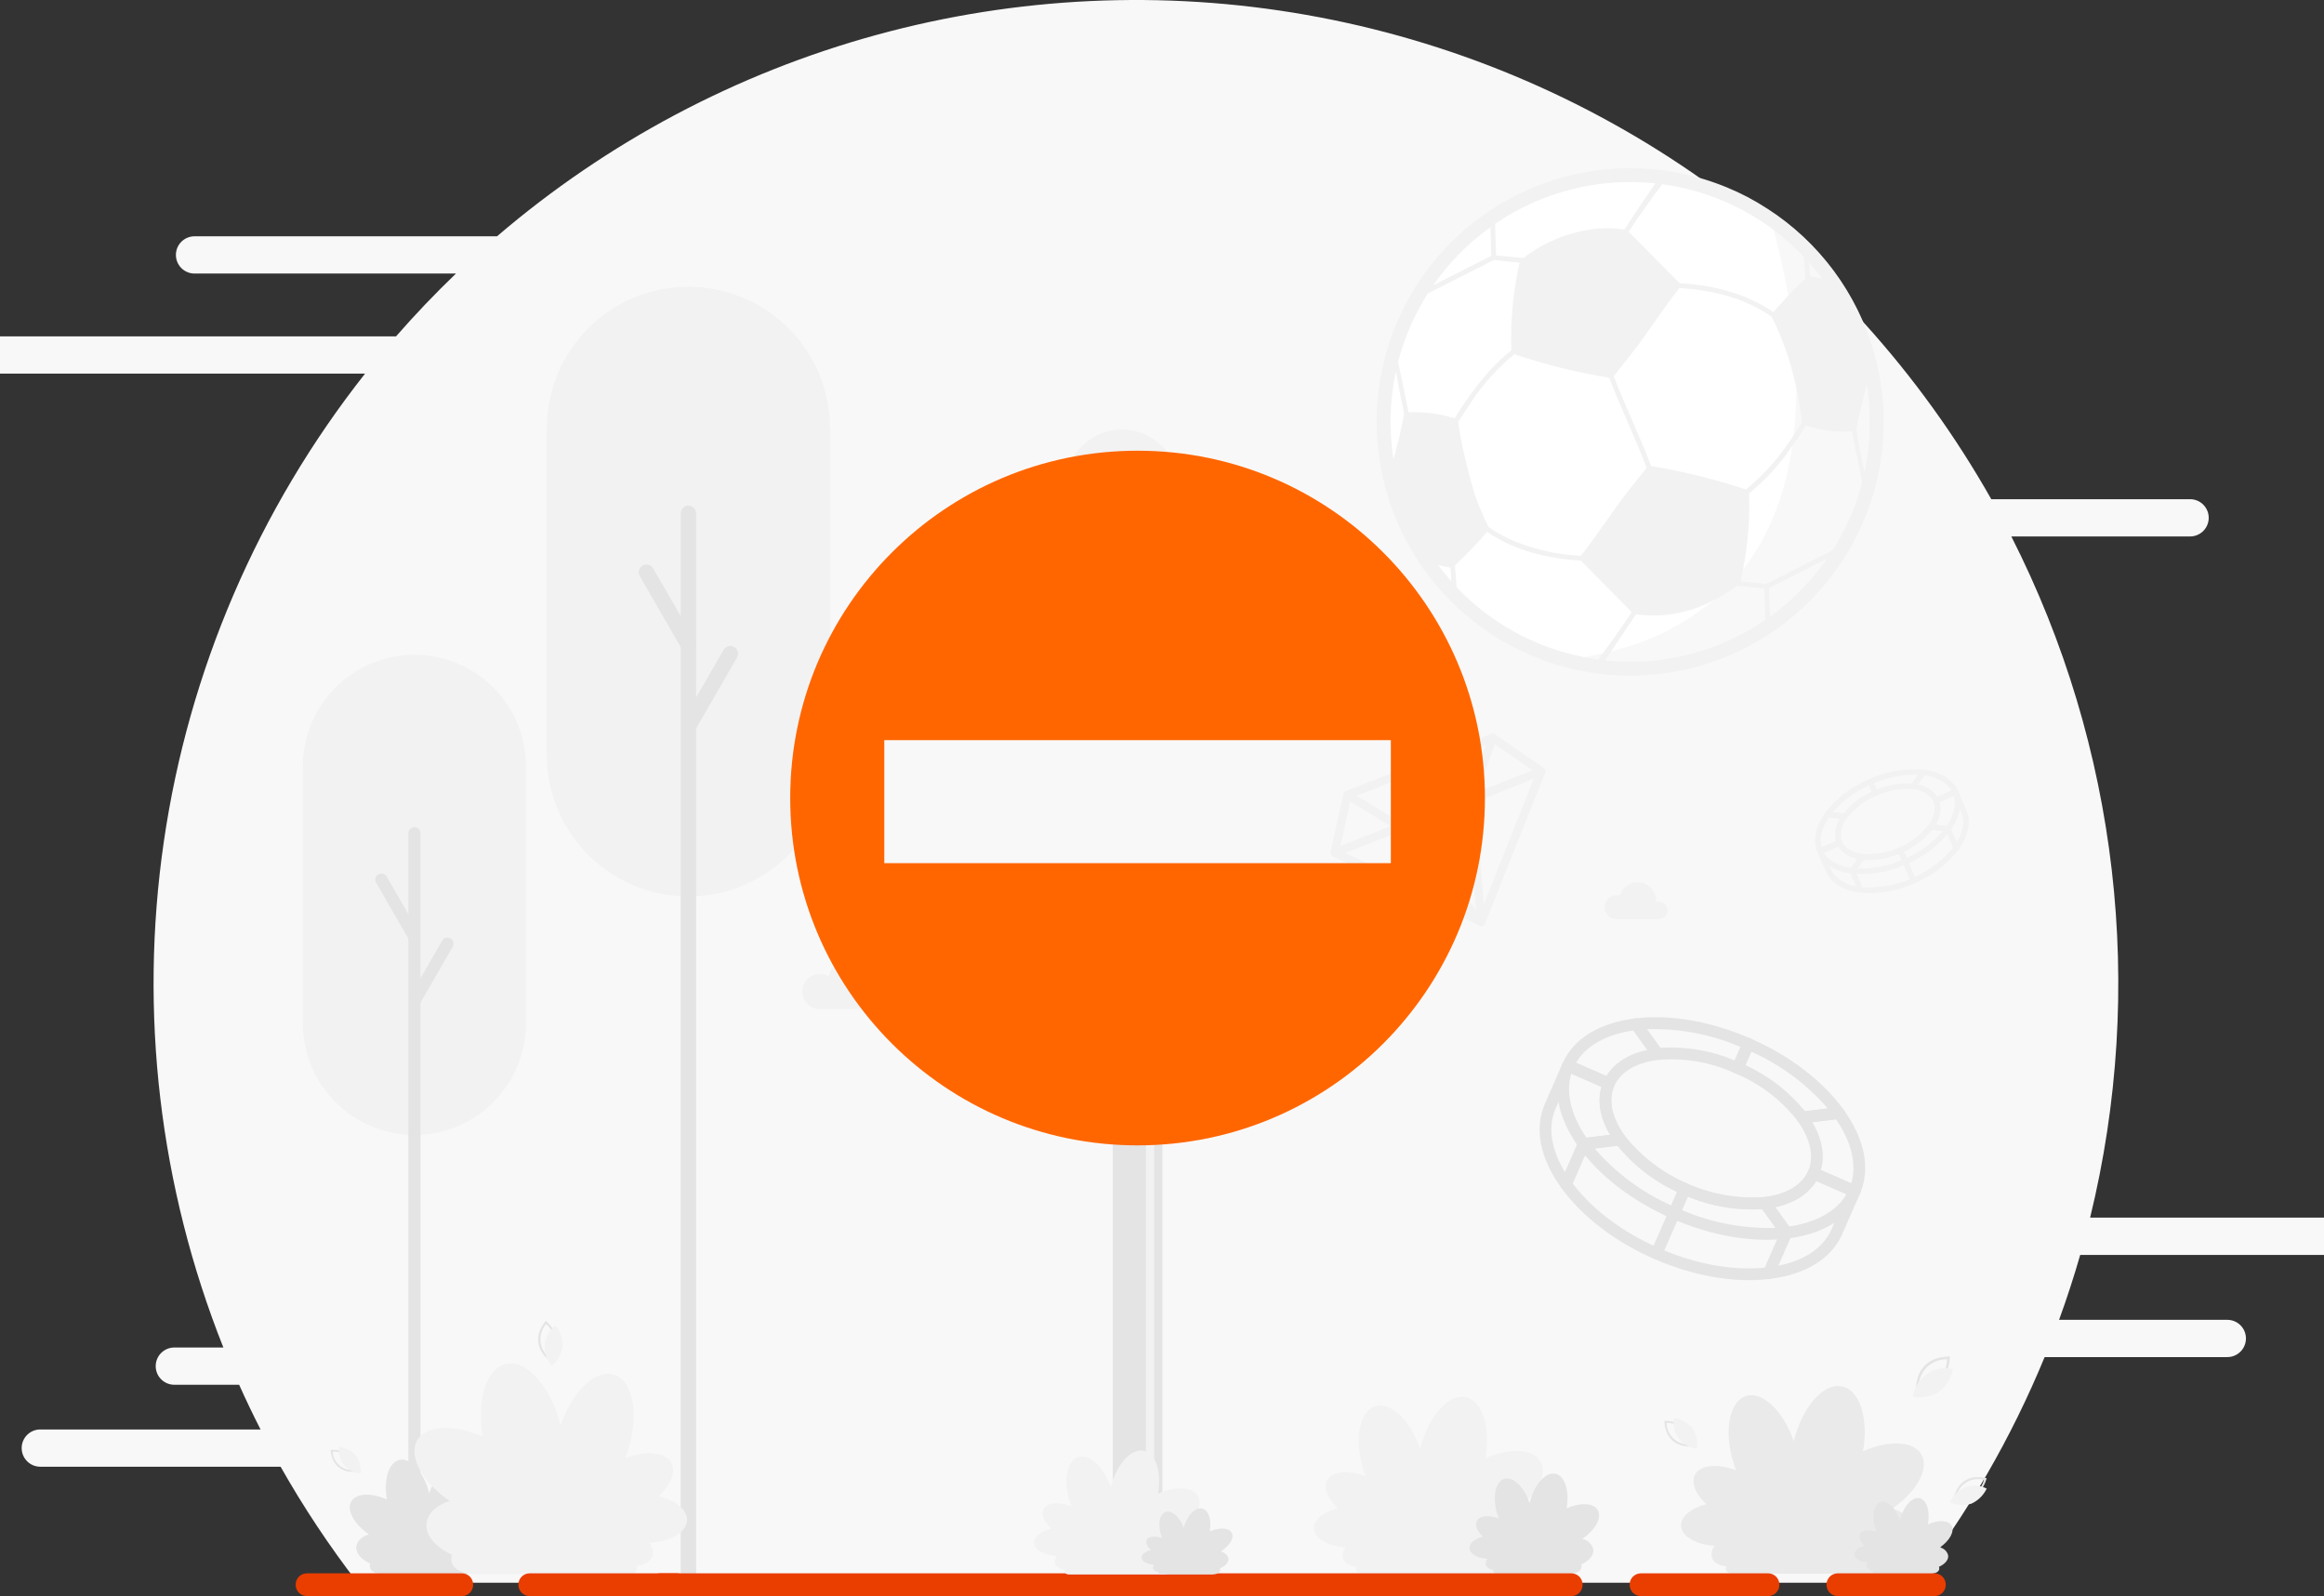 <svg width="281" height="193" viewBox="0 0 281 193" fill="none" xmlns="http://www.w3.org/2000/svg">
<rect x="0" y="0" width="281" height="193" fill="#333333" stroke="none"/>
<path d="M283.203 147.24H252.721C259.488 119.526 256.108 90.303 243.194 64.868H264.811C265.407 64.868 265.98 64.631 266.402 64.208C266.824 63.786 267.061 63.213 267.061 62.616C267.061 62.018 266.824 61.445 266.402 61.023C265.98 60.601 265.407 60.363 264.811 60.363H240.769C232.136 45.088 220.232 31.915 205.91 21.789C191.587 11.663 175.203 4.835 157.931 1.796C140.66 -1.243 122.93 -0.418 106.015 4.212C89.1 8.841 73.419 17.161 60.097 28.573H23.521C23.225 28.573 22.932 28.631 22.659 28.744C22.386 28.858 22.138 29.023 21.929 29.233C21.72 29.442 21.554 29.69 21.441 29.963C21.328 30.236 21.27 30.529 21.27 30.825C21.27 31.422 21.507 31.995 21.929 32.418C22.351 32.84 22.924 33.078 23.521 33.078H55.132C52.608 35.501 50.193 38.032 47.888 40.671H-2.203C-2.499 40.671 -2.792 40.729 -3.065 40.843C-3.338 40.956 -3.586 41.122 -3.795 41.331C-4.004 41.54 -4.17 41.788 -4.283 42.062C-4.396 42.335 -4.454 42.628 -4.454 42.923C-4.454 43.521 -4.217 44.094 -3.795 44.516C-3.373 44.939 -2.8 45.176 -2.203 45.176H44.143C31.21 61.574 22.818 81.09 19.81 101.762C16.802 122.434 19.284 143.534 27.008 162.942H21.077C20.48 162.942 19.907 163.18 19.485 163.602C19.063 164.024 18.826 164.597 18.826 165.195C18.826 165.792 19.063 166.365 19.485 166.787C19.907 167.21 20.48 167.447 21.077 167.447H28.915C29.734 169.274 30.597 171.076 31.505 172.853H4.871C4.274 172.853 3.701 173.09 3.279 173.512C2.857 173.935 2.62 174.508 2.62 175.105C2.62 175.702 2.857 176.275 3.279 176.698C3.701 177.12 4.274 177.357 4.871 177.357H33.927C36.696 182.248 39.807 186.936 43.238 191.387H231.459C237.901 183.033 243.201 173.857 247.22 164.101H269.312C269.909 164.101 270.481 163.863 270.903 163.441C271.325 163.019 271.562 162.446 271.562 161.848C271.562 161.251 271.325 160.678 270.903 160.256C270.481 159.833 269.909 159.596 269.312 159.596H248.967C249.907 157.019 250.758 154.402 251.522 151.745H283.203C283.498 151.745 283.791 151.687 284.064 151.573C284.337 151.46 284.585 151.294 284.794 151.085C285.003 150.876 285.169 150.628 285.282 150.355C285.395 150.081 285.453 149.788 285.453 149.493C285.453 149.197 285.395 148.904 285.282 148.631C285.169 148.357 285.003 148.109 284.794 147.9C284.585 147.691 284.337 147.525 284.064 147.412C283.791 147.298 283.498 147.24 283.203 147.24Z" fill="#F9F8F8"/>
<path d="M148.953 59.299C148.372 59.298 147.801 59.456 147.303 59.755C147.032 58.58 146.336 57.548 145.348 56.858C144.361 56.168 143.152 55.87 141.958 56.021C141.313 54.581 140.194 53.406 138.788 52.692C137.381 51.978 135.773 51.769 134.231 52.099C132.689 52.429 131.307 53.278 130.316 54.505C129.324 55.731 128.783 57.261 128.783 58.839C128.783 58.88 128.783 58.92 128.784 58.961C128.303 58.733 127.776 58.616 127.243 58.62C126.71 58.623 126.185 58.747 125.707 58.981C125.228 59.215 124.808 59.553 124.478 59.971C124.148 60.39 123.916 60.877 123.799 61.397C123.682 61.917 123.684 62.457 123.804 62.976C123.924 63.496 124.159 63.981 124.492 64.398C124.825 64.814 125.247 65.15 125.727 65.381C126.207 65.611 126.733 65.731 127.266 65.731H148.953C149.805 65.731 150.623 65.392 151.225 64.789C151.828 64.186 152.167 63.368 152.167 62.515C152.167 61.662 151.828 60.844 151.225 60.241C150.623 59.637 149.805 59.299 148.953 59.299Z" fill="#F2F2F2"/>
<path d="M99.124 117.778C99.507 117.777 99.882 117.881 100.21 118.078C100.388 117.305 100.846 116.627 101.495 116.173C102.145 115.719 102.94 115.523 103.726 115.622C104.15 114.675 104.886 113.902 105.811 113.432C106.736 112.963 107.794 112.825 108.808 113.042C109.822 113.259 110.731 113.817 111.384 114.624C112.036 115.431 112.392 116.438 112.392 117.476C112.392 117.502 112.392 117.529 112.391 117.556C112.708 117.406 113.054 117.329 113.405 117.332C113.755 117.334 114.101 117.415 114.416 117.569C114.73 117.723 115.007 117.945 115.224 118.221C115.441 118.496 115.594 118.816 115.67 119.158C115.747 119.501 115.746 119.856 115.667 120.197C115.588 120.539 115.433 120.858 115.214 121.132C114.995 121.406 114.718 121.627 114.402 121.779C114.086 121.931 113.74 122.009 113.39 122.009H99.124C98.563 122.009 98.026 121.787 97.629 121.39C97.233 120.993 97.01 120.455 97.01 119.894C97.01 119.333 97.233 118.794 97.629 118.398C98.026 118.001 98.563 117.778 99.124 117.778Z" fill="#F2F2F2"/>
<path d="M240.21 178.746L240.177 178.874C240.101 179.136 239.997 179.389 239.868 179.629C239.633 180.142 239.246 180.57 238.76 180.857C238.275 181.144 237.713 181.275 237.151 181.234C236.878 181.231 236.607 181.199 236.341 181.139L236.213 181.106L236.247 180.978C236.323 180.716 236.426 180.463 236.555 180.223C236.791 179.71 237.177 179.282 237.663 178.995C238.149 178.708 238.71 178.577 239.273 178.618C239.545 178.621 239.816 178.653 240.082 178.713L240.21 178.746ZM236.543 180.911C236.891 181.006 237.255 181.03 237.613 180.982C237.971 180.933 238.316 180.814 238.627 180.63C238.938 180.447 239.209 180.203 239.425 179.912C239.64 179.622 239.795 179.292 239.881 178.941C239.532 178.846 239.168 178.822 238.81 178.87C238.452 178.919 238.108 179.038 237.796 179.222C237.485 179.405 237.214 179.65 236.999 179.94C236.784 180.23 236.628 180.56 236.543 180.911Z" fill="#E4E4E4"/>
<path d="M238.372 181.825C237.519 182.077 236.604 182.025 235.785 181.676C235.948 181.26 236.196 180.883 236.514 180.569C236.832 180.255 237.212 180.012 237.63 179.854C238.047 179.696 238.494 179.628 238.939 179.654C239.385 179.68 239.82 179.799 240.217 180.004C239.832 180.807 239.18 181.451 238.372 181.825Z" fill="#F2F2F2"/>
<path d="M235.754 164.031L235.753 164.196C235.74 164.535 235.692 164.871 235.609 165.2C235.48 165.89 235.143 166.524 234.644 167.017C234.145 167.511 233.507 167.839 232.816 167.96C232.486 168.039 232.149 168.082 231.81 168.09L231.646 168.09L231.647 167.925C231.659 167.586 231.708 167.25 231.791 166.921C231.92 166.231 232.257 165.597 232.756 165.103C233.255 164.61 233.893 164.281 234.584 164.161C234.914 164.082 235.251 164.038 235.59 164.03L235.754 164.031ZM231.984 167.755C232.433 167.764 232.88 167.682 233.297 167.516C233.715 167.349 234.094 167.1 234.414 166.784C234.734 166.469 234.987 166.092 235.159 165.676C235.331 165.261 235.418 164.815 235.416 164.366C234.966 164.357 234.52 164.438 234.103 164.605C233.685 164.772 233.306 165.02 232.986 165.336C232.666 165.652 232.413 166.029 232.241 166.444C232.069 166.86 231.981 167.305 231.984 167.755Z" fill="#E4E4E4"/>
<path d="M234.469 168.303C233.515 168.866 232.395 169.079 231.302 168.906C231.373 168.355 231.558 167.825 231.847 167.35C232.135 166.875 232.52 166.466 232.976 166.149C233.432 165.833 233.95 165.615 234.496 165.511C235.041 165.407 235.603 165.419 236.143 165.546C235.922 166.632 235.33 167.606 234.469 168.303Z" fill="#F2F2F2"/>
<path d="M65.997 159.711L66.102 159.801C66.311 159.99 66.5 160.201 66.666 160.43C67.037 160.882 67.261 161.436 67.309 162.019C67.356 162.602 67.225 163.186 66.932 163.692C66.806 163.945 66.653 164.184 66.477 164.405L66.389 164.51L66.284 164.421C66.075 164.231 65.886 164.02 65.72 163.791C65.349 163.34 65.124 162.785 65.077 162.202C65.029 161.619 65.161 161.035 65.454 160.529C65.58 160.276 65.732 160.037 65.909 159.816L65.997 159.711ZM66.356 164.114C66.602 163.831 66.789 163.503 66.906 163.147C67.023 162.791 67.068 162.415 67.037 162.042C67.007 161.668 66.902 161.305 66.729 160.972C66.556 160.64 66.318 160.346 66.029 160.107C65.784 160.39 65.597 160.718 65.48 161.074C65.363 161.43 65.318 161.806 65.349 162.179C65.379 162.553 65.484 162.916 65.657 163.249C65.83 163.581 66.068 163.875 66.356 164.114Z" fill="#E4E4E4"/>
<path d="M68.037 162.819C67.886 163.729 67.422 164.559 66.727 165.166C66.413 164.826 66.174 164.423 66.025 163.985C65.876 163.546 65.821 163.081 65.863 162.62C65.905 162.159 66.044 161.712 66.269 161.308C66.495 160.903 66.803 160.551 67.173 160.273C67.748 160.996 68.053 161.896 68.037 162.819Z" fill="#F2F2F2"/>
<path d="M39.972 175.32L40.087 175.312C40.324 175.303 40.562 175.319 40.795 175.359C41.284 175.413 41.744 175.615 42.115 175.938C42.486 176.26 42.749 176.689 42.87 177.166C42.942 177.392 42.991 177.625 43.014 177.861L43.023 177.977L42.907 177.984C42.67 177.993 42.433 177.978 42.199 177.937C41.71 177.883 41.25 177.682 40.879 177.359C40.508 177.036 40.245 176.607 40.124 176.131C40.052 175.904 40.004 175.671 39.98 175.435L39.972 175.32ZM42.771 177.757C42.753 177.443 42.673 177.135 42.534 176.852C42.396 176.57 42.202 176.317 41.965 176.111C41.727 175.904 41.451 175.747 41.152 175.649C40.853 175.55 40.537 175.513 40.223 175.539C40.241 175.853 40.322 176.161 40.46 176.444C40.599 176.727 40.792 176.979 41.03 177.186C41.267 177.392 41.544 177.55 41.843 177.648C42.142 177.746 42.457 177.783 42.771 177.757Z" fill="#E4E4E4"/>
<path d="M43.022 175.991C43.465 176.628 43.673 177.399 43.611 178.173C43.222 178.153 42.842 178.051 42.495 177.875C42.149 177.698 41.843 177.451 41.597 177.149C41.352 176.847 41.173 176.496 41.072 176.12C40.97 175.745 40.949 175.352 41.009 174.967C41.778 175.064 42.49 175.426 43.022 175.991Z" fill="#F2F2F2"/>
<path d="M201.242 171.806L201.372 171.803C201.638 171.803 201.904 171.832 202.164 171.888C202.709 171.97 203.216 172.218 203.617 172.597C204.018 172.976 204.294 173.468 204.407 174.008C204.478 174.265 204.522 174.529 204.538 174.795L204.542 174.924L204.412 174.928C204.146 174.927 203.88 174.899 203.62 174.842C203.075 174.76 202.568 174.512 202.167 174.134C201.766 173.755 201.49 173.262 201.377 172.722C201.306 172.465 201.262 172.202 201.246 171.935L201.242 171.806ZM204.269 174.667C204.264 174.314 204.188 173.965 204.045 173.642C203.903 173.318 203.697 173.027 203.441 172.784C203.184 172.541 202.881 172.352 202.55 172.229C202.22 172.105 201.867 172.049 201.514 172.063C201.52 172.416 201.596 172.765 201.738 173.089C201.881 173.412 202.086 173.704 202.343 173.946C202.6 174.189 202.903 174.378 203.234 174.502C203.564 174.626 203.917 174.682 204.269 174.667Z" fill="#E4E4E4"/>
<path d="M204.632 172.698C205.1 173.432 205.298 174.307 205.193 175.171C204.758 175.131 204.337 175 203.956 174.786C203.575 174.572 203.244 174.281 202.982 173.931C202.721 173.581 202.536 173.18 202.44 172.754C202.343 172.328 202.337 171.886 202.422 171.458C203.28 171.602 204.061 172.041 204.632 172.698Z" fill="#F2F2F2"/>
<path d="M50.109 79.18H50.108C42.66 79.18 36.622 85.223 36.622 92.676V123.741C36.622 131.195 42.66 137.237 50.108 137.237H50.109C57.557 137.237 63.595 131.195 63.595 123.741V92.676C63.595 85.223 57.557 79.18 50.109 79.18Z" fill="#F2F2F2"/>
<path d="M50.846 191.711H49.375V100.766C49.375 100.57 49.453 100.383 49.59 100.245C49.728 100.107 49.916 100.03 50.111 100.03C50.207 100.03 50.303 100.049 50.392 100.086C50.482 100.123 50.563 100.177 50.631 100.245C50.699 100.314 50.754 100.395 50.791 100.484C50.828 100.573 50.846 100.669 50.846 100.766V191.711Z" fill="#E4E4E4"/>
<path d="M50.845 113.092L46.754 106.001C46.706 105.916 46.642 105.842 46.565 105.783C46.488 105.723 46.4 105.679 46.307 105.654C46.213 105.628 46.115 105.622 46.019 105.634C45.923 105.647 45.83 105.678 45.746 105.727C45.662 105.775 45.588 105.84 45.529 105.917C45.47 105.994 45.427 106.082 45.402 106.176C45.377 106.27 45.372 106.368 45.385 106.464C45.398 106.561 45.43 106.653 45.479 106.737L49.571 113.828L50.845 113.092Z" fill="#E4E4E4"/>
<path d="M50.649 121.574L54.741 114.482C54.789 114.399 54.82 114.306 54.833 114.21C54.846 114.114 54.839 114.017 54.814 113.924C54.789 113.83 54.746 113.743 54.687 113.666C54.629 113.589 54.555 113.525 54.471 113.477C54.388 113.428 54.295 113.397 54.2 113.384C54.104 113.372 54.007 113.378 53.913 113.403C53.82 113.428 53.732 113.471 53.656 113.53C53.579 113.589 53.515 113.662 53.466 113.746L49.375 120.837L50.649 121.574Z" fill="#E4E4E4"/>
<path d="M100.363 51.814C100.363 42.349 92.696 34.676 83.237 34.676C73.779 34.676 66.111 42.349 66.111 51.814V91.263C66.111 100.727 73.779 108.4 83.237 108.4C92.696 108.4 100.363 100.727 100.363 91.263V51.814Z" fill="#F2F2F2"/>
<path d="M84.172 191.422H82.304V62.087C82.304 61.839 82.402 61.601 82.577 61.426C82.753 61.25 82.99 61.152 83.238 61.152C83.361 61.152 83.482 61.176 83.596 61.223C83.709 61.27 83.812 61.339 83.899 61.426C83.985 61.513 84.054 61.616 84.101 61.729C84.148 61.843 84.172 61.964 84.172 62.087V191.422Z" fill="#E4E4E4"/>
<path d="M84.171 77.739L78.976 68.734C78.915 68.628 78.833 68.535 78.735 68.46C78.638 68.385 78.527 68.331 78.409 68.299C78.29 68.267 78.166 68.259 78.045 68.275C77.923 68.291 77.806 68.331 77.7 68.392C77.593 68.454 77.5 68.535 77.425 68.633C77.351 68.73 77.296 68.841 77.264 68.96C77.233 69.078 77.224 69.202 77.24 69.324C77.256 69.445 77.296 69.563 77.358 69.669L82.553 78.674L84.171 77.739Z" fill="#E4E4E4"/>
<path d="M83.922 88.51L89.118 79.505C89.239 79.29 89.271 79.036 89.207 78.798C89.142 78.56 88.986 78.357 88.772 78.233C88.558 78.11 88.305 78.076 88.066 78.139C87.828 78.202 87.624 78.357 87.499 78.57L82.304 87.575L83.922 88.51Z" fill="#E4E4E4"/>
<path d="M58.353 185.227C59.139 184.488 59.498 183.645 59.189 183.05C58.805 182.315 57.522 182.202 56.152 182.72C56.222 182.541 56.286 182.357 56.346 182.168C57.076 179.835 56.659 177.627 55.414 177.237C54.201 176.857 52.65 178.344 51.896 180.58C51.272 178.018 49.668 176.211 48.294 176.535C47 176.839 46.365 178.925 46.782 181.314C44.886 180.477 43.056 180.543 42.474 181.554C41.87 182.6 42.81 184.297 44.601 185.535C43.752 185.82 43.168 186.34 43.088 186.994C42.99 187.796 43.678 188.587 44.768 189.076C44.707 189.223 44.693 189.384 44.727 189.54C44.841 190.023 45.453 190.322 46.254 190.353V190.356H46.373C46.376 190.356 46.38 190.356 46.383 190.356H56.499V190.347C56.58 190.346 56.66 190.323 56.73 190.28C56.799 190.238 56.856 190.177 56.893 190.104C56.909 190.056 56.914 190.005 56.908 189.955C56.902 189.905 56.886 189.856 56.86 189.813C57.077 189.82 57.292 189.766 57.48 189.657C57.668 189.549 57.822 189.39 57.925 189.199C57.969 189.045 57.975 188.882 57.943 188.725C57.91 188.568 57.84 188.421 57.738 188.298C59.121 188.205 60.184 187.599 60.218 186.818C60.247 186.133 59.472 185.511 58.353 185.227Z" fill="#E4E4E4"/>
<path d="M79.65 180.924C81.095 179.564 81.756 178.013 81.186 176.92C80.481 175.568 78.12 175.361 75.601 176.313C75.73 175.984 75.849 175.646 75.958 175.298C77.301 171.007 76.534 166.947 74.245 166.229C72.014 165.53 69.161 168.266 67.774 172.378C66.626 167.666 63.678 164.343 61.15 164.938C58.77 165.499 57.603 169.333 58.369 173.728C54.882 172.188 51.518 172.31 50.446 174.168C49.336 176.092 51.065 179.215 54.358 181.49C52.797 182.014 51.723 182.972 51.577 184.173C51.396 185.649 52.66 187.103 54.665 188.002C54.554 188.272 54.527 188.57 54.59 188.855C54.799 189.745 55.925 190.294 57.398 190.352V190.357H57.618C57.623 190.357 57.629 190.357 57.635 190.357H76.239V190.341C76.389 190.339 76.536 190.296 76.664 190.218C76.792 190.139 76.896 190.027 76.965 189.894C76.993 189.805 77.002 189.712 76.992 189.619C76.981 189.527 76.951 189.438 76.904 189.358C77.883 189.263 78.62 188.875 78.862 188.229C78.943 187.945 78.954 187.646 78.894 187.357C78.835 187.069 78.705 186.799 78.518 186.571C81.061 186.401 83.016 185.286 83.078 183.85C83.133 182.588 81.708 181.446 79.65 180.924Z" fill="#F2F2F2"/>
<path d="M206.311 181.895C205.024 180.685 204.436 179.303 204.943 178.33C205.571 177.126 207.673 176.942 209.917 177.79C209.802 177.497 209.696 177.196 209.599 176.885C208.403 173.065 209.086 169.449 211.124 168.811C213.111 168.188 215.651 170.624 216.886 174.286C217.908 170.09 220.533 167.131 222.784 167.661C224.904 168.16 225.942 171.575 225.26 175.488C228.365 174.117 231.361 174.226 232.316 175.88C233.304 177.593 231.765 180.374 228.832 182.4C230.222 182.867 231.178 183.719 231.309 184.789C231.469 186.103 230.344 187.398 228.558 188.198C228.658 188.439 228.682 188.704 228.626 188.958C228.44 189.75 227.437 190.239 226.125 190.291V190.295H209.348V190.281C209.214 190.279 209.084 190.242 208.97 190.172C208.856 190.101 208.763 190.002 208.702 189.883C208.677 189.804 208.668 189.721 208.678 189.639C208.687 189.556 208.714 189.477 208.756 189.406C207.884 189.321 207.228 188.976 207.012 188.4C206.94 188.148 206.93 187.882 206.984 187.624C207.037 187.367 207.152 187.127 207.319 186.924C205.054 186.773 203.313 185.78 203.258 184.502C203.21 183.377 204.478 182.36 206.311 181.895Z" fill="#EAEAEA"/>
<path d="M225.457 186.913C224.937 186.424 224.699 185.866 224.904 185.473C225.158 184.986 226.007 184.911 226.913 185.254C226.867 185.136 226.824 185.014 226.785 184.889C226.302 183.345 226.578 181.884 227.401 181.626C228.204 181.375 229.231 182.359 229.729 183.838C230.142 182.143 231.203 180.948 232.113 181.162C232.969 181.363 233.388 182.743 233.113 184.324C234.368 183.77 235.578 183.814 235.964 184.483C236.363 185.175 235.741 186.298 234.556 187.117C234.797 187.167 235.019 187.285 235.196 187.455C235.373 187.626 235.498 187.843 235.557 188.082C235.622 188.613 235.167 189.136 234.446 189.46C234.486 189.557 234.495 189.664 234.473 189.767C234.398 190.086 233.992 190.284 233.462 190.305V190.307H226.684V190.301C226.63 190.301 226.577 190.286 226.531 190.257C226.485 190.229 226.448 190.189 226.423 190.141C226.412 190.109 226.409 190.075 226.413 190.042C226.417 190.009 226.428 189.977 226.445 189.948C226.301 189.952 226.159 189.917 226.035 189.845C225.91 189.773 225.808 189.668 225.74 189.542C225.711 189.44 225.707 189.332 225.728 189.228C225.75 189.124 225.797 189.027 225.864 188.945C224.949 188.884 224.246 188.483 224.223 187.966C224.204 187.512 224.716 187.101 225.457 186.913Z" fill="#E4E4E4"/>
<path d="M161.745 182.381C160.532 181.24 159.977 179.938 160.456 179.021C161.048 177.885 163.029 177.712 165.143 178.511C165.035 178.235 164.935 177.951 164.843 177.659C163.716 174.057 164.36 170.649 166.281 170.047C168.154 169.46 170.549 171.756 171.712 175.208C172.676 171.253 175.151 168.464 177.272 168.964C179.27 169.434 180.249 172.653 179.606 176.341C182.533 175.048 185.357 175.151 186.257 176.711C187.188 178.325 185.737 180.946 182.973 182.856C184.283 183.296 185.185 184.1 185.308 185.108C185.459 186.347 184.398 187.568 182.715 188.322C182.809 188.548 182.831 188.798 182.778 189.038C182.603 189.784 181.658 190.246 180.421 190.294V190.298H180.237C180.232 190.298 180.228 190.298 180.223 190.298H164.608V190.285C164.482 190.283 164.359 190.248 164.251 190.182C164.144 190.116 164.057 190.022 163.999 189.91C163.975 189.836 163.967 189.757 163.976 189.679C163.985 189.602 164.01 189.527 164.05 189.46C163.228 189.38 162.609 189.055 162.406 188.512C162.338 188.274 162.329 188.023 162.379 187.781C162.429 187.538 162.538 187.312 162.695 187.121C160.56 186.978 158.92 186.042 158.867 184.837C158.822 183.778 160.018 182.819 161.745 182.381Z" fill="#F2F2F2"/>
<path d="M179.301 185.814C178.614 185.168 178.3 184.43 178.571 183.911C178.907 183.268 180.029 183.169 181.226 183.622C181.165 183.466 181.109 183.305 181.057 183.139C180.418 181.099 180.783 179.169 181.871 178.828C182.932 178.496 184.288 179.796 184.947 181.751C185.493 179.511 186.895 177.932 188.097 178.214C189.228 178.481 189.783 180.304 189.419 182.393C191.076 181.661 192.676 181.719 193.185 182.602C193.713 183.517 192.891 185.002 191.325 186.084C191.644 186.15 191.936 186.305 192.17 186.531C192.404 186.756 192.57 187.043 192.648 187.359C192.734 188.06 192.133 188.752 191.179 189.179C191.233 189.308 191.245 189.449 191.215 189.585C191.116 190.008 190.58 190.269 189.88 190.296V190.299H180.923V190.291C180.852 190.29 180.782 190.27 180.721 190.233C180.66 190.195 180.611 190.142 180.578 190.079C180.564 190.037 180.56 189.992 180.565 189.948C180.57 189.904 180.584 189.862 180.607 189.824C180.417 189.83 180.23 189.783 180.065 189.688C179.901 189.593 179.766 189.454 179.676 189.287C179.637 189.152 179.632 189.01 179.661 188.873C179.689 188.735 179.751 188.607 179.84 188.499C178.63 188.418 177.701 187.888 177.672 187.206C177.646 186.605 178.323 186.062 179.301 185.814Z" fill="#E4E4E4"/>
<path d="M134.546 130.732L134.546 190.268C134.546 190.672 135.87 191 137.503 191L137.589 191C139.222 191 140.546 190.672 140.546 190.268L140.546 130.732C140.546 130.328 139.222 130 137.589 130L137.503 130C135.87 130 134.546 130.328 134.546 130.732Z" fill="#E4E4E4"/>
<path d="M81.882 190.25H64.036C63.288 190.25 62.682 190.857 62.682 191.606V191.645C62.682 192.393 63.288 193 64.036 193H81.882C82.63 193 83.236 192.393 83.236 191.645V191.606C83.236 190.857 82.63 190.25 81.882 190.25Z" fill="#EA3D00"/>
<path d="M55.853 190.25H37.103C36.355 190.25 35.749 190.857 35.749 191.606V191.645C35.749 192.393 36.355 193 37.103 193H55.853C56.601 193 57.207 192.393 57.207 191.645V191.606C57.207 190.857 56.601 190.25 55.853 190.25Z" fill="#EA3D00"/>
<path d="M213.791 190.25H198.4C197.652 190.25 197.046 190.857 197.046 191.606V191.645C197.046 192.393 197.652 193 198.4 193H213.791C214.539 193 215.146 192.393 215.146 191.645V191.606C215.146 190.857 214.539 190.25 213.791 190.25Z" fill="#EA3D00"/>
<path d="M233.909 190.25H222.203C221.455 190.25 220.849 190.857 220.849 191.606V191.645C220.849 192.393 221.455 193 222.203 193H233.909C234.657 193 235.264 192.393 235.264 191.645V191.606C235.264 190.857 234.657 190.25 233.909 190.25Z" fill="#EA3D00"/>
<path d="M223.189 99.033C223.134 99.057 223.074 99.066 223.014 99.059L220.934 98.805C220.876 98.798 220.821 98.776 220.774 98.741C220.728 98.706 220.691 98.66 220.668 98.606C220.644 98.553 220.635 98.494 220.642 98.436C220.648 98.379 220.669 98.323 220.703 98.276C222.087 96.484 223.915 95.086 226.005 94.219C226.086 94.183 226.179 94.182 226.261 94.214C226.344 94.246 226.41 94.31 226.446 94.392L227.05 95.771C227.085 95.852 227.087 95.944 227.055 96.027C227.022 96.11 226.959 96.176 226.877 96.212C225.478 96.791 224.254 97.725 223.326 98.922C223.291 98.971 223.244 99.009 223.189 99.033ZM221.601 98.211L222.903 98.37C223.817 97.241 224.982 96.339 226.304 95.737L225.968 94.971C224.294 95.719 222.803 96.825 221.601 98.211Z" fill="#F2F2F2"/>
<path d="M231.451 95.413C231.397 95.437 231.336 95.446 231.277 95.439C229.769 95.308 228.252 95.575 226.878 96.212C226.797 96.248 226.705 96.25 226.622 96.218C226.539 96.185 226.473 96.121 226.437 96.04L225.834 94.661C225.798 94.579 225.796 94.487 225.829 94.404C225.861 94.322 225.925 94.255 226.006 94.219C228.061 93.269 230.329 92.872 232.585 93.07C232.643 93.076 232.698 93.098 232.745 93.133C232.791 93.168 232.828 93.214 232.852 93.268C232.875 93.321 232.884 93.38 232.878 93.438C232.872 93.496 232.851 93.551 232.817 93.598L231.589 95.302C231.554 95.351 231.506 95.389 231.451 95.413ZM226.918 95.469C228.257 94.903 229.709 94.658 231.159 94.752L231.928 93.686C230.094 93.63 228.269 93.977 226.583 94.702L226.918 95.469Z" fill="#F2F2F2"/>
<path d="M236.567 96.078L234.232 97.101C234.15 97.137 234.058 97.138 233.975 97.106C233.893 97.074 233.826 97.01 233.791 96.928C233.761 96.858 233.726 96.79 233.684 96.726C233.407 96.342 233.046 96.027 232.629 95.804C232.211 95.581 231.749 95.456 231.276 95.439C231.218 95.431 231.163 95.409 231.116 95.375C231.07 95.34 231.033 95.294 231.01 95.24C230.986 95.187 230.977 95.128 230.983 95.07C230.99 95.013 231.011 94.957 231.045 94.91L232.273 93.206C232.308 93.158 232.355 93.119 232.41 93.095C232.465 93.071 232.525 93.062 232.585 93.07C234.649 93.321 236.124 94.232 236.739 95.636C236.774 95.718 236.776 95.81 236.744 95.893C236.712 95.975 236.648 96.042 236.567 96.078ZM234.247 96.363L235.973 95.606C235.405 94.637 234.26 93.99 232.699 93.761L231.903 94.866C232.375 94.941 232.827 95.112 233.23 95.37C233.634 95.628 233.98 95.966 234.247 96.363Z" fill="#F2F2F2"/>
<path d="M222.547 102.221L220.208 103.246C220.126 103.282 220.034 103.284 219.951 103.251C219.869 103.219 219.802 103.155 219.766 103.074C219.153 101.671 219.485 99.968 220.703 98.276C220.738 98.228 220.785 98.19 220.84 98.165C220.895 98.141 220.955 98.132 221.015 98.14L223.095 98.394C223.153 98.4 223.208 98.422 223.254 98.457C223.301 98.492 223.338 98.538 223.361 98.591C223.384 98.644 223.394 98.703 223.388 98.761C223.382 98.818 223.361 98.874 223.327 98.921C223.022 99.278 222.801 99.699 222.682 100.154C222.562 100.608 222.547 101.083 222.638 101.544C222.657 101.625 222.685 101.704 222.719 101.78C222.737 101.82 222.746 101.863 222.747 101.907C222.748 101.951 222.74 101.995 222.724 102.036C222.708 102.077 222.685 102.115 222.654 102.146C222.624 102.178 222.587 102.204 222.547 102.221ZM220.264 102.49L221.994 101.732L221.99 101.714C221.882 101.251 221.87 100.771 221.954 100.303C222.039 99.835 222.218 99.389 222.482 98.994L221.133 98.829C220.241 100.134 219.938 101.416 220.264 102.49Z" fill="#F2F2F2"/>
<path d="M230.501 104.495C230.42 104.531 230.328 104.533 230.245 104.501C230.162 104.468 230.096 104.404 230.06 104.323L229.455 102.94C229.419 102.858 229.417 102.766 229.45 102.683C229.482 102.601 229.546 102.534 229.627 102.498C231.028 101.922 232.252 100.988 233.177 99.788C233.213 99.74 233.26 99.701 233.315 99.677C233.37 99.653 233.43 99.644 233.49 99.652L235.574 99.904C235.632 99.911 235.687 99.933 235.734 99.968C235.781 100.002 235.817 100.049 235.841 100.102C235.864 100.155 235.873 100.214 235.867 100.272C235.861 100.33 235.84 100.385 235.806 100.432C234.423 102.228 232.594 103.629 230.501 104.495ZM230.201 102.973L230.538 103.744C232.215 102.996 233.707 101.888 234.909 100.498L233.602 100.34C232.69 101.472 231.525 102.374 230.201 102.973Z" fill="#F2F2F2"/>
<path d="M235.669 100.544C235.614 100.568 235.554 100.576 235.494 100.569L233.41 100.317C233.352 100.31 233.297 100.288 233.25 100.253C233.203 100.218 233.166 100.172 233.143 100.118C233.12 100.065 233.111 100.006 233.117 99.948C233.124 99.89 233.145 99.835 233.179 99.788C233.928 98.755 234.144 97.74 233.789 96.929C233.754 96.847 233.752 96.755 233.784 96.672C233.817 96.59 233.881 96.523 233.962 96.487L236.297 95.464C236.378 95.428 236.471 95.426 236.553 95.459C236.636 95.491 236.702 95.555 236.738 95.636C237.352 97.04 237.021 98.743 235.806 100.432C235.771 100.481 235.724 100.519 235.669 100.544ZM234.027 99.716L235.376 99.88C236.266 98.576 236.567 97.295 236.241 96.22L234.518 96.975C234.63 97.441 234.645 97.925 234.56 98.397C234.475 98.869 234.294 99.318 234.027 99.716Z" fill="#F2F2F2"/>
<path d="M224.1 105.614C224.046 105.638 223.985 105.647 223.926 105.64C221.858 105.387 220.381 104.476 219.767 103.074C219.732 102.993 219.73 102.901 219.762 102.818C219.795 102.735 219.858 102.669 219.94 102.633L222.279 101.608C222.36 101.572 222.453 101.57 222.535 101.603C222.618 101.635 222.685 101.699 222.72 101.78C223.075 102.59 223.966 103.12 225.23 103.272C225.288 103.279 225.343 103.301 225.39 103.335C225.436 103.37 225.473 103.416 225.497 103.47C225.52 103.523 225.529 103.582 225.523 103.64C225.517 103.698 225.496 103.753 225.462 103.8L224.238 105.503C224.203 105.551 224.155 105.59 224.1 105.614ZM220.533 103.104C221.101 104.072 222.248 104.719 223.812 104.948L224.604 103.846C224.131 103.772 223.678 103.601 223.275 103.343C222.872 103.085 222.526 102.746 222.261 102.347L220.533 103.104Z" fill="#F2F2F2"/>
<path d="M230.503 104.495C228.448 105.446 226.18 105.841 223.925 105.639C223.867 105.632 223.812 105.61 223.766 105.575C223.719 105.541 223.682 105.494 223.659 105.441C223.636 105.388 223.627 105.329 223.633 105.271C223.639 105.213 223.66 105.158 223.694 105.111L224.918 103.409C224.953 103.36 225.001 103.322 225.055 103.298C225.11 103.274 225.171 103.265 225.23 103.272C226.739 103.403 228.255 103.136 229.629 102.498C229.71 102.463 229.802 102.461 229.885 102.493C229.967 102.526 230.034 102.589 230.07 102.671L230.675 104.054C230.711 104.135 230.713 104.228 230.68 104.31C230.648 104.393 230.584 104.46 230.503 104.495ZM224.581 105.025C226.415 105.083 228.24 104.738 229.926 104.013L229.588 103.242C228.25 103.808 226.798 104.053 225.348 103.958L224.581 105.025Z" fill="#F2F2F2"/>
<path d="M231.511 106.799C229.457 107.75 227.189 108.144 224.934 107.943C222.868 107.696 221.392 106.785 220.776 105.378L219.767 103.074C219.732 102.992 219.73 102.9 219.762 102.817C219.795 102.735 219.858 102.668 219.94 102.632L222.279 101.607C222.36 101.572 222.453 101.57 222.535 101.602C222.618 101.635 222.685 101.698 222.72 101.78C223.075 102.59 223.966 103.12 225.23 103.271C226.737 103.37 228.245 103.105 229.628 102.498C231.012 101.892 232.229 100.963 233.179 99.788C233.929 98.754 234.146 97.739 233.791 96.928C233.755 96.847 233.753 96.755 233.786 96.672C233.818 96.589 233.882 96.523 233.963 96.487L236.298 95.464C236.38 95.428 236.472 95.426 236.555 95.459C236.637 95.491 236.704 95.555 236.739 95.636L237.748 97.94C238.364 99.349 238.033 101.053 236.815 102.737C235.433 104.532 233.604 105.933 231.511 106.799ZM220.515 103.112L221.389 105.109C221.906 106.29 223.193 107.06 225.014 107.278C227.149 107.418 229.285 107.043 231.244 106.185C233.204 105.326 234.928 104.009 236.272 102.345C237.346 100.86 237.652 99.391 237.134 98.209L236.26 96.212L234.519 96.975C234.804 97.946 234.527 99.07 233.722 100.181C232.702 101.453 231.39 102.459 229.897 103.113C228.405 103.767 226.776 104.05 225.15 103.937C223.791 103.774 222.78 103.214 222.261 102.347L220.515 103.112Z" fill="#F2F2F2"/>
<path d="M231.51 106.799C231.429 106.835 231.337 106.837 231.254 106.804C231.171 106.772 231.105 106.708 231.069 106.627L230.061 104.323C230.043 104.283 230.033 104.239 230.031 104.195C230.03 104.15 230.038 104.106 230.053 104.065C230.069 104.023 230.093 103.985 230.124 103.953C230.155 103.921 230.191 103.896 230.232 103.878C230.272 103.86 230.316 103.85 230.36 103.85C230.405 103.849 230.449 103.857 230.49 103.873C230.531 103.89 230.569 103.914 230.6 103.945C230.632 103.976 230.657 104.013 230.675 104.054L231.683 106.358C231.718 106.439 231.72 106.532 231.688 106.614C231.656 106.697 231.592 106.764 231.51 106.799Z" fill="#F2F2F2"/>
<path d="M225.108 107.918C225.027 107.953 224.935 107.955 224.852 107.923C224.769 107.89 224.703 107.827 224.667 107.745L223.659 105.441C223.623 105.36 223.622 105.268 223.654 105.185C223.686 105.102 223.75 105.035 223.831 105C223.913 104.964 224.005 104.962 224.088 104.995C224.17 105.027 224.237 105.091 224.272 105.172L225.281 107.476C225.316 107.558 225.318 107.65 225.286 107.733C225.253 107.815 225.19 107.882 225.108 107.918Z" fill="#F2F2F2"/>
<path d="M236.678 102.848C236.597 102.883 236.504 102.885 236.422 102.853C236.339 102.82 236.273 102.756 236.237 102.675L235.229 100.371C235.194 100.29 235.193 100.198 235.226 100.116C235.258 100.035 235.322 99.969 235.403 99.933C235.483 99.898 235.575 99.896 235.657 99.927C235.739 99.959 235.806 100.022 235.842 100.102L236.85 102.406C236.886 102.488 236.888 102.58 236.856 102.663C236.823 102.745 236.759 102.812 236.678 102.848Z" fill="#F2F2F2"/>
<path d="M217.35 135.544C215.383 133.009 212.79 131.029 209.826 129.802C209.654 129.727 209.519 129.586 209.45 129.41C209.382 129.235 209.385 129.04 209.461 128.867L210.739 125.945C210.815 125.773 210.956 125.638 211.131 125.569C211.306 125.5 211.501 125.504 211.674 125.58C216.412 127.656 220.401 130.708 222.906 134.174C222.978 134.274 223.023 134.391 223.036 134.514C223.05 134.637 223.031 134.761 222.981 134.874C222.932 134.987 222.854 135.085 222.755 135.159C222.656 135.233 222.539 135.28 222.417 135.295L218.01 135.833C217.884 135.848 217.756 135.829 217.64 135.778C217.524 135.728 217.424 135.647 217.35 135.544ZM211.752 127.172L211.041 128.796C213.842 130.071 216.309 131.98 218.246 134.374L221.005 134.037C218.458 131.1 215.3 128.757 211.752 127.172Z" fill="#E4E4E4"/>
<path d="M199.848 127.873L197.246 124.264C197.174 124.163 197.129 124.046 197.116 123.923C197.103 123.8 197.122 123.676 197.172 123.563C197.222 123.45 197.3 123.352 197.399 123.278C197.498 123.205 197.615 123.158 197.737 123.144C201.982 122.636 206.931 123.501 211.675 125.58C211.847 125.655 211.982 125.796 212.051 125.971C212.119 126.147 212.115 126.342 212.04 126.515L210.761 129.436C210.686 129.609 210.545 129.744 210.37 129.813C210.195 129.881 209.999 129.877 209.827 129.802C206.917 128.452 203.704 127.887 200.508 128.163C200.382 128.178 200.255 128.159 200.139 128.108C200.023 128.057 199.922 127.976 199.848 127.873ZM210.453 126.602C206.88 125.066 203.015 124.331 199.129 124.449L200.758 126.709C203.83 126.509 206.906 127.029 209.742 128.226L210.453 126.602Z" fill="#E4E4E4"/>
<path d="M188.935 128.582C190.236 125.608 193.362 123.677 197.735 123.144C197.861 123.129 197.989 123.148 198.105 123.199C198.221 123.25 198.322 123.331 198.396 123.434L200.998 127.044C201.07 127.144 201.115 127.261 201.128 127.383C201.141 127.506 201.122 127.63 201.073 127.743C201.023 127.856 200.945 127.954 200.846 128.028C200.747 128.102 200.631 128.148 200.509 128.163C198.092 128.458 196.288 129.414 195.407 130.891C195.318 131.026 195.243 131.17 195.181 131.32C195.106 131.492 194.965 131.627 194.789 131.696C194.614 131.764 194.419 131.76 194.247 131.685L189.3 129.517C189.127 129.441 188.992 129.3 188.924 129.125C188.855 128.95 188.859 128.754 188.935 128.582ZM199.181 126.949L197.494 124.608C194.186 125.093 191.761 126.464 190.558 128.518L194.216 130.121C195.153 128.553 196.892 127.449 199.181 126.949Z" fill="#E4E4E4"/>
<path d="M218.634 141.597C218.708 141.437 218.765 141.27 218.807 141.099C219.282 139.493 218.764 137.519 217.348 135.541C217.276 135.441 217.231 135.324 217.219 135.201C217.206 135.079 217.225 134.955 217.275 134.842C217.324 134.729 217.402 134.631 217.501 134.558C217.6 134.484 217.716 134.438 217.838 134.423L222.245 133.885C222.371 133.87 222.499 133.889 222.615 133.94C222.732 133.991 222.832 134.072 222.907 134.175C225.486 137.758 226.19 141.367 224.89 144.338C224.814 144.511 224.673 144.646 224.498 144.715C224.323 144.783 224.128 144.779 223.955 144.704L219 142.532C218.914 142.495 218.837 142.441 218.772 142.374C218.708 142.306 218.657 142.227 218.623 142.14C218.589 142.053 218.573 141.961 218.575 141.868C218.577 141.774 218.597 141.682 218.634 141.597ZM221.995 135.346L219.138 135.695C220.32 137.719 220.688 139.743 220.179 141.457L220.17 141.495L223.836 143.101C224.526 140.826 223.886 138.111 221.995 135.346Z" fill="#E4E4E4"/>
<path d="M190.91 138.742C190.838 138.642 190.793 138.525 190.78 138.402C190.767 138.28 190.787 138.156 190.836 138.043C190.886 137.93 190.964 137.832 191.063 137.758C191.161 137.684 191.278 137.638 191.4 137.623L195.816 137.088C195.942 137.073 196.07 137.092 196.187 137.143C196.303 137.194 196.404 137.275 196.478 137.378C198.439 139.919 201.033 141.898 203.999 143.119C204.172 143.195 204.307 143.336 204.375 143.511C204.444 143.686 204.44 143.882 204.365 144.054L203.082 146.984C203.007 147.157 202.866 147.292 202.691 147.361C202.515 147.429 202.32 147.425 202.148 147.35C197.398 145.269 193.407 142.212 190.91 138.742ZM195.578 138.547L192.81 138.882C195.356 141.825 198.517 144.173 202.07 145.758L202.785 144.125C199.98 142.855 197.511 140.944 195.578 138.547Z" fill="#E4E4E4"/>
<path d="M190.909 138.742C188.334 135.164 187.633 131.555 188.935 128.582C189.01 128.409 189.151 128.274 189.326 128.205C189.501 128.137 189.697 128.141 189.869 128.216L194.816 130.384C194.988 130.46 195.124 130.601 195.192 130.776C195.261 130.951 195.257 131.147 195.181 131.319C194.43 133.037 194.889 135.188 196.474 137.376C196.547 137.476 196.592 137.593 196.605 137.716C196.619 137.839 196.6 137.963 196.551 138.076C196.501 138.19 196.423 138.288 196.324 138.362C196.225 138.436 196.108 138.482 195.986 138.497L191.57 139.032C191.444 139.047 191.316 139.029 191.2 138.978C191.083 138.927 190.983 138.845 190.909 138.742ZM193.639 131.418L189.988 129.818C189.296 132.097 189.934 134.81 191.821 137.572L194.679 137.225C193.481 135.199 193.12 133.187 193.639 131.418Z" fill="#E4E4E4"/>
<path d="M215.419 149.483L212.826 145.877C212.754 145.777 212.709 145.659 212.696 145.537C212.683 145.414 212.703 145.29 212.752 145.177C212.802 145.064 212.88 144.965 212.979 144.892C213.078 144.818 213.195 144.772 213.317 144.757C215.995 144.435 217.884 143.313 218.635 141.597C218.71 141.425 218.851 141.289 219.026 141.221C219.201 141.152 219.397 141.156 219.569 141.232L224.525 143.403C224.697 143.479 224.832 143.62 224.901 143.795C224.969 143.97 224.965 144.166 224.89 144.338C223.59 147.308 220.462 149.239 216.081 149.773C215.955 149.788 215.827 149.77 215.71 149.719C215.594 149.668 215.493 149.587 215.419 149.483ZM219.608 142.799C218.662 144.38 216.941 145.479 214.644 145.974L216.322 148.309C219.636 147.823 222.064 146.453 223.267 144.402L219.608 142.799Z" fill="#E4E4E4"/>
<path d="M201.782 146.415L203.065 143.485C203.14 143.312 203.281 143.177 203.456 143.108C203.631 143.04 203.827 143.044 203.999 143.119C206.909 144.47 210.121 145.035 213.317 144.758C213.443 144.742 213.571 144.761 213.687 144.812C213.803 144.863 213.904 144.944 213.978 145.047L216.571 148.654C216.643 148.754 216.688 148.871 216.701 148.994C216.714 149.116 216.695 149.24 216.645 149.353C216.596 149.466 216.518 149.564 216.419 149.638C216.32 149.712 216.204 149.758 216.082 149.773C211.84 150.289 206.891 149.429 202.147 147.35C201.975 147.274 201.84 147.133 201.771 146.958C201.703 146.783 201.707 146.587 201.782 146.415ZM213.067 146.211C209.996 146.413 206.919 145.894 204.084 144.695L203.369 146.327C206.941 147.864 210.806 148.595 214.692 148.471L213.067 146.211Z" fill="#E4E4E4"/>
<path d="M188.774 143.625C186.195 140.056 185.493 136.447 186.799 133.463L188.935 128.582C189.011 128.409 189.151 128.274 189.327 128.205C189.502 128.137 189.697 128.141 189.869 128.216L194.817 130.384C194.989 130.46 195.124 130.601 195.193 130.776C195.261 130.951 195.257 131.147 195.182 131.319C194.43 133.037 194.889 135.188 196.477 137.378C198.489 139.866 201.069 141.835 203.999 143.119C206.93 144.403 210.125 144.965 213.318 144.757C215.995 144.435 217.884 143.313 218.635 141.597C218.71 141.424 218.851 141.289 219.026 141.22C219.201 141.152 219.397 141.156 219.569 141.231L224.525 143.403C224.697 143.478 224.832 143.619 224.901 143.795C224.969 143.97 224.966 144.165 224.89 144.338L222.754 149.219C221.449 152.2 218.321 154.129 213.945 154.654C209.703 155.17 204.755 154.309 200.011 152.23C195.261 150.149 191.27 147.093 188.774 143.625ZM219.608 142.799C218.509 144.635 216.366 145.821 213.487 146.166C210.043 146.405 206.593 145.806 203.43 144.42C200.268 143.034 197.488 140.903 195.327 138.209C193.622 135.856 193.036 133.474 193.639 131.418L189.95 129.802L188.098 134.032C187.002 136.537 187.65 139.648 189.924 142.794C192.275 146.06 196.06 148.949 200.58 150.93C205.095 152.909 209.78 153.731 213.775 153.245C217.633 152.783 220.36 151.151 221.455 148.65L223.306 144.419L219.608 142.799Z" fill="#E4E4E4"/>
<path d="M200.011 152.231C200.183 152.307 200.378 152.311 200.554 152.242C200.729 152.174 200.87 152.038 200.945 151.866L203.081 146.985C203.157 146.812 203.161 146.617 203.092 146.442C203.024 146.266 202.888 146.125 202.716 146.05C202.544 145.974 202.348 145.97 202.173 146.039C201.998 146.107 201.857 146.243 201.782 146.415L199.645 151.296C199.57 151.469 199.566 151.664 199.635 151.839C199.703 152.015 199.838 152.156 200.011 152.231Z" fill="#E4E4E4"/>
<path d="M213.574 154.6C213.746 154.675 213.942 154.679 214.117 154.61C214.292 154.542 214.433 154.407 214.509 154.234L216.645 149.353C216.683 149.268 216.704 149.175 216.706 149.082C216.709 148.988 216.693 148.895 216.659 148.807C216.625 148.72 216.574 148.64 216.51 148.572C216.445 148.505 216.367 148.45 216.282 148.413C216.196 148.375 216.104 148.355 216.01 148.353C215.916 148.352 215.823 148.369 215.736 148.403C215.649 148.437 215.57 148.489 215.503 148.554C215.435 148.62 215.382 148.697 215.345 148.784L213.209 153.665C213.134 153.837 213.13 154.032 213.198 154.208C213.267 154.383 213.402 154.524 213.574 154.6Z" fill="#E4E4E4"/>
<path d="M189.064 143.859C189.237 143.934 189.432 143.938 189.607 143.87C189.782 143.801 189.923 143.666 189.999 143.493L192.135 138.612C192.21 138.44 192.214 138.244 192.146 138.069C192.077 137.894 191.942 137.753 191.77 137.677C191.597 137.602 191.402 137.598 191.227 137.666C191.052 137.735 190.911 137.87 190.835 138.043L188.699 142.924C188.624 143.096 188.62 143.292 188.688 143.467C188.757 143.642 188.892 143.783 189.064 143.859Z" fill="#E4E4E4"/>
<path d="M179.281 111.944C179.217 111.969 179.148 111.981 179.08 111.979C179.011 111.977 178.944 111.96 178.882 111.931L161.172 103.56C161.069 103.511 160.985 103.429 160.935 103.327C160.885 103.224 160.871 103.108 160.896 102.997L162.427 96.025C162.445 95.944 162.482 95.869 162.535 95.806C162.589 95.743 162.657 95.694 162.734 95.664L180.304 88.746C180.381 88.716 180.464 88.705 180.546 88.714C180.628 88.724 180.706 88.753 180.774 88.8L186.643 92.859C186.736 92.924 186.805 93.018 186.838 93.127C186.871 93.236 186.866 93.353 186.824 93.459L179.564 111.662C179.538 111.726 179.5 111.784 179.451 111.832C179.403 111.881 179.345 111.919 179.281 111.944ZM161.965 102.821L178.828 110.792L185.741 93.459L180.423 89.781L163.352 96.503L161.965 102.821Z" fill="#F2F2F2"/>
<path d="M186.541 93.741L161.571 103.573C161.51 103.597 161.444 103.609 161.378 103.608C161.312 103.607 161.247 103.592 161.186 103.566C161.126 103.54 161.071 103.502 161.025 103.454C160.979 103.406 160.943 103.35 160.919 103.289C160.895 103.227 160.883 103.162 160.884 103.095C160.885 103.029 160.899 102.964 160.926 102.903C160.952 102.843 160.99 102.788 161.038 102.742C161.085 102.696 161.141 102.66 161.203 102.636L186.172 92.804C186.234 92.78 186.3 92.768 186.366 92.769C186.432 92.77 186.497 92.784 186.558 92.811C186.618 92.837 186.673 92.875 186.719 92.923C186.765 92.971 186.801 93.027 186.825 93.088C186.849 93.15 186.861 93.215 186.86 93.281C186.859 93.348 186.844 93.413 186.818 93.474C186.792 93.534 186.754 93.589 186.706 93.635C186.659 93.681 186.603 93.717 186.541 93.741Z" fill="#F2F2F2"/>
<path d="M179.281 111.944C179.184 111.983 179.077 111.99 178.975 111.964C178.874 111.939 178.783 111.883 178.715 111.804L168.88 100.332C168.836 100.282 168.803 100.224 168.782 100.161C168.761 100.098 168.752 100.031 168.757 99.965C168.762 99.898 168.78 99.834 168.81 99.774C168.84 99.715 168.881 99.662 168.931 99.619C168.982 99.576 169.04 99.543 169.103 99.522C169.167 99.501 169.233 99.494 169.299 99.499C169.366 99.504 169.43 99.523 169.489 99.553C169.548 99.584 169.601 99.625 169.644 99.676L178.463 109.963L177.33 96.673C177.324 96.607 177.331 96.541 177.351 96.478C177.371 96.415 177.404 96.356 177.446 96.306C177.489 96.255 177.541 96.214 177.599 96.183C177.658 96.153 177.722 96.134 177.788 96.129C177.854 96.123 177.92 96.13 177.983 96.15C178.046 96.17 178.104 96.202 178.155 96.245C178.205 96.288 178.247 96.34 178.278 96.398C178.308 96.457 178.327 96.521 178.332 96.587L179.598 111.433C179.607 111.539 179.583 111.645 179.528 111.736C179.472 111.828 179.39 111.899 179.292 111.94L179.281 111.944Z" fill="#F2F2F2"/>
<path d="M169.445 100.473L169.442 100.474C169.37 100.502 169.293 100.513 169.216 100.506C169.139 100.499 169.065 100.474 168.999 100.434L162.656 96.563C162.6 96.528 162.551 96.483 162.512 96.43C162.473 96.376 162.445 96.316 162.429 96.251C162.414 96.187 162.411 96.121 162.421 96.055C162.431 95.99 162.454 95.927 162.488 95.871C162.523 95.814 162.568 95.765 162.621 95.726C162.675 95.687 162.735 95.659 162.799 95.643C162.864 95.628 162.93 95.625 162.996 95.635C163.061 95.645 163.123 95.668 163.18 95.703L168.963 99.233L170.894 92.66C170.918 92.588 170.958 92.523 171.01 92.468C171.062 92.413 171.126 92.37 171.196 92.343C171.267 92.315 171.342 92.303 171.418 92.308C171.493 92.312 171.567 92.333 171.634 92.369L177.562 95.886L180.014 89.045C180.036 88.982 180.071 88.925 180.115 88.876C180.16 88.827 180.213 88.787 180.273 88.759C180.333 88.731 180.397 88.715 180.463 88.712C180.529 88.708 180.596 88.718 180.658 88.74C180.72 88.763 180.777 88.797 180.826 88.842C180.875 88.886 180.915 88.94 180.943 88.999C180.971 89.059 180.987 89.124 180.991 89.19C180.994 89.256 180.984 89.322 180.962 89.385L178.304 96.8C178.247 96.938 178.138 97.047 178.001 97.104C177.931 97.129 177.857 97.138 177.783 97.131C177.709 97.124 177.637 97.101 177.574 97.063L171.677 93.566L169.744 100.146C169.722 100.22 169.684 100.288 169.633 100.344C169.581 100.401 169.517 100.445 169.445 100.473Z" fill="#F2F2F2"/>
<path d="M196.929 80.851C213.393 80.851 226.741 67.494 226.741 51.018C226.741 34.542 213.393 21.186 196.929 21.186C180.464 21.186 167.116 34.542 167.116 51.018C167.116 67.494 180.464 80.851 196.929 80.851Z" fill="white"/>
<path fill-rule="evenodd" clip-rule="evenodd" d="M213.666 25.222L213.646 25.202C212.126 24.21 210.515 23.364 208.836 22.675C201.324 19.563 192.885 19.564 185.375 22.679C177.864 25.793 171.898 31.766 168.788 39.282C165.679 46.799 165.68 55.243 168.792 62.759C171.905 70.274 177.873 76.245 185.385 79.357C185.966 79.598 186.547 79.818 187.128 80.019C194.215 82.463 201.951 82.224 208.873 79.346C215.795 76.468 221.422 71.151 224.691 64.402C227.96 57.652 228.643 49.937 226.612 42.717C224.58 35.498 219.974 29.273 213.666 25.222ZM218.096 31.039L218.317 33.686L216.693 35.231L216.212 35.752L214.408 37.738C211.101 35.452 207.092 34.469 203.083 34.248L196.93 28.03C198.513 25.543 200.979 22.294 200.979 22.274C205.855 22.934 210.483 24.826 214.428 27.769C215.734 28.762 216.961 29.855 218.096 31.039ZM170.312 49.852L169.049 43.735C169.811 40.818 171.021 38.036 172.636 35.492L180.634 31.44L183.741 31.761C182.956 35.24 182.619 38.806 182.738 42.371C180.073 44.437 177.707 47.626 175.903 50.555L175.883 50.575C174.08 50.023 172.196 49.779 170.312 49.852ZM175.483 70.311L173.879 68.345L174.16 68.385L175.382 68.646L175.483 70.311ZM178.069 48.348C179.471 46.277 181.166 44.419 183.1 42.832C186.845 44.09 190.686 45.042 194.585 45.681C195.928 49.311 197.732 52.861 199.095 56.572L198.092 57.836L197.13 59.039C195.206 61.466 193.202 64.595 191.157 67.202C188.103 67.077 185.101 66.362 182.318 65.097C181.513 64.695 180.736 64.239 179.993 63.733C179.362 62.477 178.806 61.184 178.329 59.861C176.786 54.526 176.485 52.279 176.325 50.996L178.069 48.348ZM195.126 45.48L197.09 42.993C199.055 40.546 201.039 37.357 203.063 34.83C207.012 35.07 211.021 36.033 214.228 38.32L214.689 39.242C215.804 41.689 216.645 44.252 217.194 46.884C217.295 47.325 217.395 47.767 217.475 48.228L217.896 51.056C217.575 51.578 217.234 52.119 216.873 52.641C215.311 55.115 213.37 57.328 211.12 59.199C207.372 57.951 203.532 56.999 199.635 56.351C198.333 52.821 196.409 48.95 195.126 45.48ZM210.76 68.847C211.344 65.821 211.586 62.74 211.481 59.66C213.497 58.016 215.26 56.083 216.713 53.924C217.274 53.122 217.816 52.319 218.317 51.497L218.337 51.457C220.139 52.017 222.024 52.261 223.909 52.179L225.172 58.296C224.415 61.216 223.204 63.998 221.584 66.54L213.587 70.592L210.48 70.291C210.58 69.809 210.68 69.328 210.76 68.847ZM218.737 31.721L220.341 33.686L218.858 33.406L218.838 33.386L218.737 31.721ZM224.45 51.898L225.011 49.251L225.733 46.483C226.281 50.008 226.186 53.603 225.452 57.093C225.031 55.368 224.71 53.643 224.45 51.898ZM200.157 22.173C200.117 22.233 197.671 25.764 196.409 27.749C195.379 27.609 194.339 27.569 193.302 27.629C189.987 27.937 186.826 29.174 184.182 31.199L180.895 30.878L180.774 27.067C186.449 23.184 193.32 21.449 200.157 22.173ZM180.213 27.469L180.313 30.918V30.939L173.298 34.489C175.188 31.772 177.526 29.398 180.213 27.469ZM168.768 44.938C168.969 45.841 169.049 46.483 169.209 47.245C169.39 48.208 169.63 49.17 169.771 50.133L169.209 52.781L168.488 55.549C167.939 52.024 168.035 48.429 168.768 44.938ZM175.924 68.365C177.294 67.088 178.592 65.735 179.813 64.314C183.14 66.601 187.108 67.544 191.137 67.784L197.271 74.002L197.291 74.022C196.128 75.827 194.605 77.913 193.803 78.996C193.462 79.457 193.262 79.738 193.242 79.758C192.661 79.678 192.079 79.578 191.518 79.457C185.636 78.309 180.256 75.358 176.124 71.013L175.924 68.365ZM194.064 79.858L194.825 78.735L197.812 74.282C198.841 74.422 199.881 74.463 200.919 74.402C203.106 74.246 205.237 73.631 207.172 72.597C208.17 72.082 209.128 71.491 210.038 70.832L213.326 71.173L213.446 74.964C207.775 78.857 200.901 80.593 194.064 79.858ZM214.007 74.584L213.907 71.094L215.591 70.251L220.922 67.543C219.028 70.261 216.69 72.641 214.007 74.584Z" fill="#F2F2F2"/>
<g style="mix-blend-mode:multiply" opacity="0.52">
<path fill-rule="evenodd" clip-rule="evenodd" d="M225.43 62.749C222.433 69.959 216.806 75.756 209.691 78.964C202.577 82.171 194.509 82.548 187.127 80.019C187.828 79.958 188.49 79.878 189.151 79.798C189.973 79.698 190.755 79.578 191.516 79.457C192.298 79.317 193.06 79.156 193.801 78.996C194.142 78.915 194.483 78.835 194.824 78.735C199.358 77.671 203.584 75.57 207.171 72.597C208.502 71.484 209.705 70.226 210.758 68.847C214.186 64.454 215.95 59.219 216.711 53.924C216.771 53.503 216.832 53.082 216.872 52.64C217.087 50.729 217.194 48.807 217.192 46.884C217.175 43.152 216.847 39.429 216.211 35.752C215.755 33.062 215.16 30.397 214.427 27.769C214.306 27.348 214.206 26.987 214.126 26.666C213.865 25.844 213.705 25.363 213.665 25.222C219.709 29.107 224.198 34.992 226.348 41.851C228.498 48.709 228.173 56.106 225.43 62.749Z" fill="#F2F2F2"/>
</g>
<path d="M200.554 109.024C200.446 109.024 200.339 109.04 200.237 109.072C200.24 109.019 200.242 108.966 200.242 108.912C200.242 108.373 200.047 107.852 199.693 107.445C199.339 107.039 198.85 106.774 198.316 106.7C197.782 106.626 197.24 106.748 196.789 107.043C196.337 107.338 196.008 107.787 195.862 108.306C195.663 108.25 195.454 108.237 195.25 108.268C195.046 108.299 194.851 108.374 194.678 108.487C194.505 108.6 194.358 108.749 194.247 108.924C194.136 109.098 194.065 109.295 194.036 109.5C194.008 109.705 194.024 109.913 194.083 110.111C194.142 110.31 194.242 110.493 194.378 110.649C194.514 110.805 194.681 110.93 194.869 111.016C195.058 111.101 195.262 111.146 195.469 111.146C195.494 111.146 195.519 111.145 195.544 111.144V111.145H200.553C200.835 111.145 201.104 111.034 201.303 110.835C201.502 110.636 201.614 110.366 201.614 110.084C201.614 109.803 201.502 109.533 201.303 109.334C201.104 109.135 200.835 109.024 200.554 109.024Z" fill="#F2F2F2"/>
<path d="M189.998 190.25H79.794C79.046 190.25 78.439 190.857 78.439 191.606V191.645C78.439 192.393 79.046 193 79.794 193H189.998C190.746 193 191.353 192.393 191.353 191.645V191.606C191.353 190.857 190.746 190.25 189.998 190.25Z" fill="#EA3D00"/>
<path d="M138.546 137.624L138.546 188.376C138.546 188.721 138.767 189 139.039 189L139.053 189C139.325 189 139.546 188.721 139.546 188.376L139.546 137.624C139.546 137.279 139.325 137 139.053 137L139.039 137C138.767 137 138.546 137.279 138.546 137.624Z" fill="#F2F2F2"/>
<path d="M127.106 184.841C126.229 184.041 125.828 183.128 126.174 182.485C126.602 181.689 128.034 181.567 129.562 182.128C129.484 181.934 129.412 181.735 129.345 181.53C128.531 179.005 128.996 176.615 130.385 176.193C131.738 175.782 133.469 177.392 134.31 179.812C135.007 177.038 136.795 175.083 138.328 175.433C139.772 175.763 140.48 178.02 140.015 180.607C142.131 179.7 144.171 179.772 144.822 180.865C145.495 181.997 144.446 183.835 142.448 185.175C143.396 185.483 144.047 186.046 144.136 186.754C144.245 187.622 143.478 188.478 142.262 189.007C142.33 189.166 142.346 189.341 142.308 189.509C142.181 190.033 141.498 190.356 140.604 190.39V190.393H140.471C140.468 190.393 140.464 190.393 140.461 190.393H129.175V190.383C129.084 190.382 128.995 190.357 128.917 190.311C128.84 190.265 128.777 190.199 128.735 190.12C128.718 190.068 128.712 190.013 128.718 189.959C128.725 189.904 128.743 189.852 128.772 189.805C128.178 189.749 127.731 189.521 127.584 189.14C127.535 188.973 127.528 188.798 127.564 188.628C127.601 188.458 127.679 188.299 127.793 188.165C126.25 188.065 125.064 187.408 125.026 186.564C124.993 185.821 125.858 185.149 127.106 184.841Z" fill="#F2F2F2"/>
<path d="M139.17 187.432C138.687 187.005 138.467 186.518 138.657 186.175C138.893 185.751 139.68 185.686 140.521 185.985C140.478 185.881 140.438 185.775 140.401 185.666C139.953 184.319 140.209 183.045 140.973 182.82C141.717 182.6 142.669 183.459 143.132 184.75C143.515 183.27 144.499 182.228 145.342 182.414C146.136 182.59 146.525 183.794 146.27 185.173C147.433 184.69 148.556 184.728 148.913 185.312C149.284 185.915 148.707 186.896 147.608 187.61C147.831 187.654 148.037 187.756 148.201 187.905C148.365 188.054 148.481 188.244 148.536 188.452C148.596 188.915 148.175 189.372 147.506 189.654C147.543 189.738 147.552 189.832 147.531 189.921C147.461 190.201 147.085 190.373 146.594 190.391V190.393H140.308V190.388C140.258 190.387 140.209 190.374 140.166 190.349C140.123 190.325 140.089 190.289 140.066 190.248C140.056 190.22 140.053 190.19 140.057 190.161C140.06 190.132 140.07 190.104 140.086 190.079C139.953 190.083 139.821 190.052 139.706 189.99C139.59 189.927 139.496 189.835 139.433 189.725C139.405 189.636 139.402 189.542 139.422 189.451C139.442 189.361 139.485 189.276 139.548 189.205C138.699 189.151 138.047 188.801 138.026 188.351C138.008 187.954 138.483 187.596 139.17 187.432Z" fill="#E4E4E4"/>
<path fill-rule="evenodd" clip-rule="evenodd" d="M137.546 138.5C114.35 138.5 95.546 119.696 95.546 96.5C95.546 73.304 114.35 54.5 137.546 54.5C160.742 54.5 179.546 73.304 179.546 96.5C179.546 119.696 160.742 138.5 137.546 138.5ZM106.921 89.5V104.375H168.171V89.5H106.921Z" fill="#FF6600"/>
</svg>
